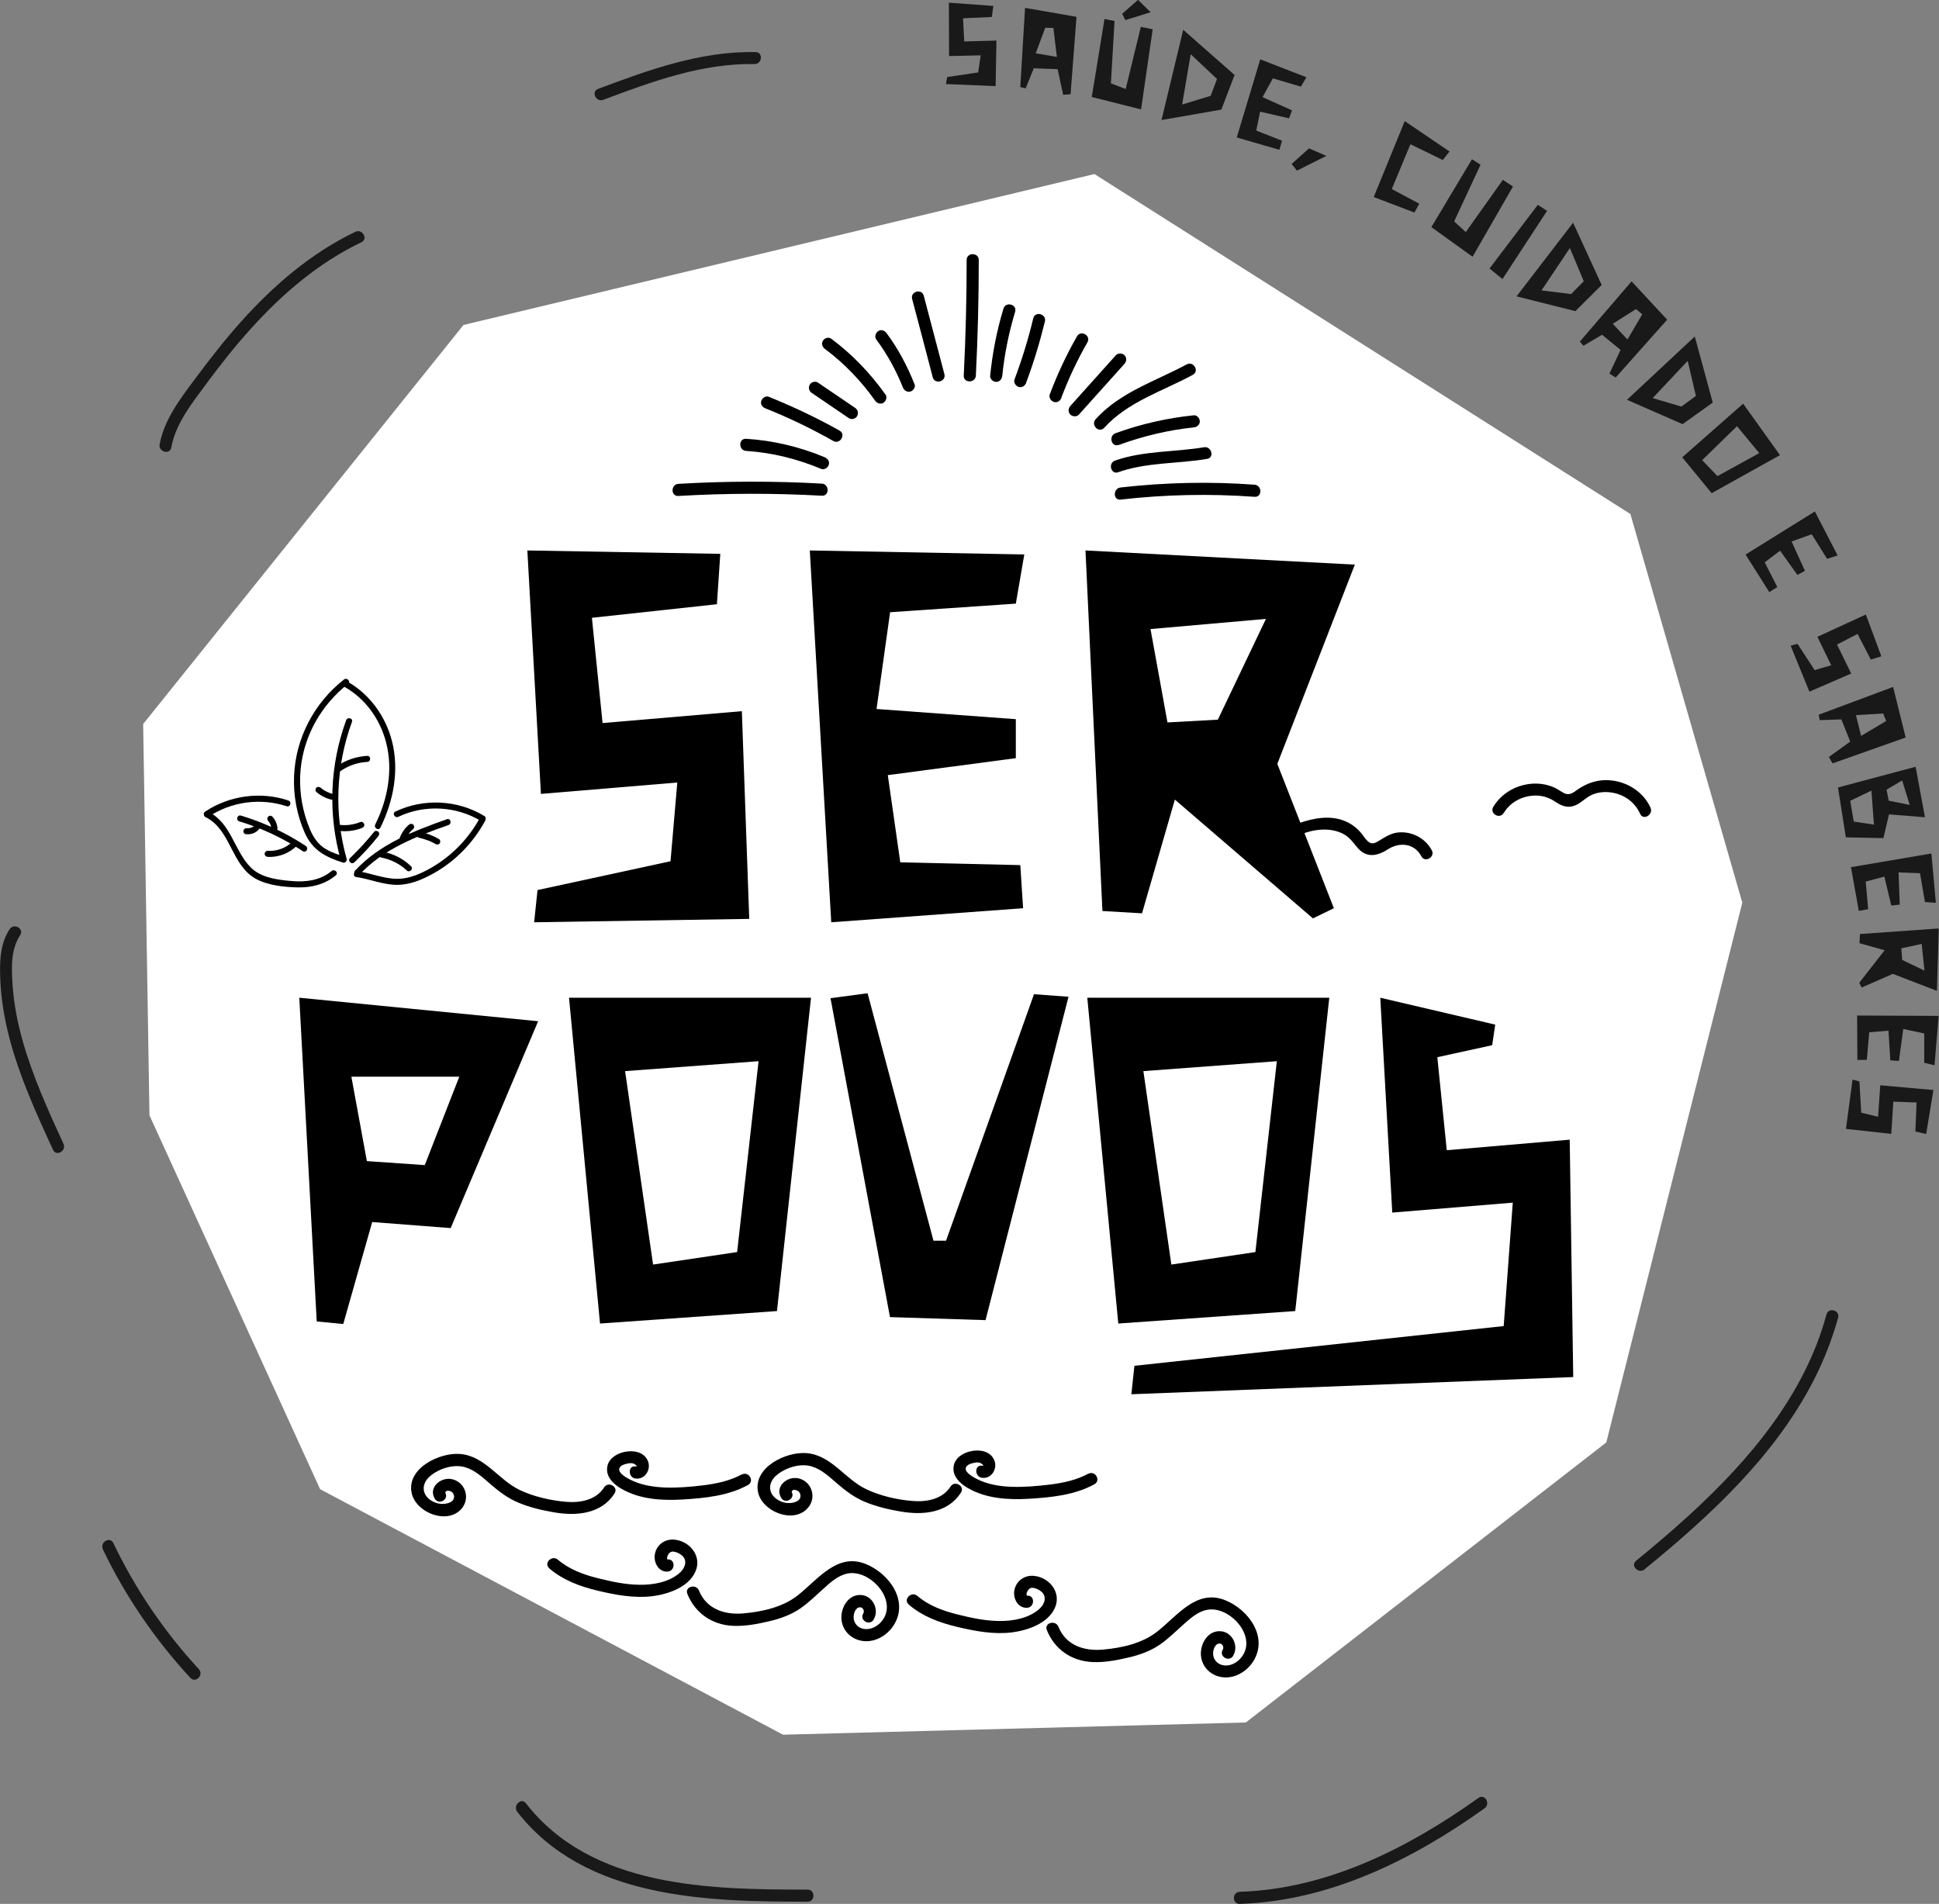 <?xml version="1.0" encoding="UTF-8"?>
<svg xmlns="http://www.w3.org/2000/svg" id="Layer_2" viewBox="0 0 160.09 157.2">
  <rect x="0" y="0" width="160.09" height="157.2" fill="#808080" stroke="none"/>
  <defs>
    <style>.cls-1{fill:#fff;}.cls-2{fill:#eaecee;}.cls-3{fill:#191919;}</style>
  </defs>
  <g id="Layer_1-2">
    <path class="cls-2" d="M123.34,88.81H26.47s-.73-4.62,3.6-6.98c1.44-.78,2.82-1.05,4.02-1.05,2.4,0,4.08,1.05,4.08,1.05,0,0-.29-4.06,3.41-5.68,1.74-.76,3.31-.96,4.48-.96,1.32,0,2.13.26,2.13.26,0,0,3.13,1.07,4.16,2.86,1.39-.5,2.7-.69,3.9-.69,3.35,0,5.69,1.46,5.69,1.46,0,0-.4-5.67,4.76-7.92,2.43-1.06,4.61-1.34,6.24-1.34,1.84,0,2.98.36,2.98.36,0,0,6.89,2.34,6.23,6.08-.11.63-.22,1.17-.32,1.66.9-.21,1.75-.29,2.55-.29,3.35,0,5.69,1.46,5.69,1.46,0,0-.4-5.67,4.76-7.92,2.43-1.06,4.61-1.34,6.24-1.34,1.84,0,2.98.36,2.98.36,0,0,6.89,2.34,6.23,6.08-.66,3.74-1.22,4.97-1.22,4.97,0,0,1.43-2,3.59-2,.28,0,.57.03.87.11,2.63.66,6.33,3,6.23,5.05-.1,2.05,3.59,4.43,3.59,4.43"></path>
    <polygon class="cls-1" points="38.27 26.83 90.36 14.37 134.61 42.44 143.85 74.53 132.62 119.1 102.86 142.22 64.65 143.23 26.43 122.96 12.34 92.09 11.82 59.78 38.27 26.83"></polygon>
    <polygon points="48.87 51.01 49.75 59.7 61.25 58.72 61.86 75.87 44.1 76.15 44.38 73.49 55.36 71.11 55.92 64.61 44.66 65.55 43.54 45.45 59.47 45.73 59.19 49.89 48.87 51.01"></polygon>
    <polygon points="83.87 49.84 73.49 50.55 72.37 58.54 83.87 59.38 83.87 62.6 73.3 64 74.33 71.2 84.24 71.43 84.47 74.99 68.63 76.15 66.86 45.45 84.57 45.78 83.87 49.84"></polygon>
    <path d="M111.86,46.62l-6.4,16.45,4.67,11.92-1.73.84-11.4-9.81-2.71,9.39-3.27-.19-1.4-29.77,22.24,1.17ZM100.55,59.42l3.97-8.32-9.53.84,1.4,7.71,4.16-.23Z"></path>
    <path d="M24.71,82.38l19.72,1.94-7.22,17.08-6.48-.5-2.39,8.42-2.19-.21-1.44-26.74ZM35.07,96.2l2.85-7.3h-8.91l1.28,6.97,4.79.33Z"></path>
    <path d="M46.99,82.38h19.97l-2.81,25.87-14.61,1.03-2.56-26.9ZM53.93,104.41l6.93-1.03,1.77-15.76-11.02.82,2.31,15.97Z"></path>
    <polygon points="88.22 82.3 81.37 109 73.48 108.75 68.57 82.42 71.63 82.01 77.07 102.44 78.11 102.44 85.37 82.09 88.22 82.3"></polygon>
    <path d="M89.78,82.38h19.97l-2.81,25.87-14.61,1.03-2.56-26.9ZM96.72,104.41l6.93-1.03,1.77-15.76-11.02.82,2.31,15.97Z"></path>
    <polygon points="118.67 87.29 119.45 94.97 129.6 94.1 129.89 113.7 93.41 115.12 93.66 112.77 124.15 109.49 124.9 99.3 114.95 100.12 113.96 82.38 123.45 84.6 123.2 86.3 118.67 87.29"></polygon>
    <path d="M89.87,121.67c-.99.54-2.09.77-3.2.91-1.04.12-2.1.22-3.15.18-1.02-.03-2.05-.21-2.96-.69-.31-.17-1.15-.64-.7-1.06.14-.12.36-.19.53-.22.17-.04.37-.07.54,0,.06.02.43.26.15.23-.64-.09-.63.92,0,1,.78.1,1.29-.74,1.02-1.43-.31-.79-1.24-.93-1.98-.76-.65.15-1.31.57-1.39,1.28-.1.79.54,1.39,1.17,1.75,1.51.88,3.34.99,5.05.89,1.84-.11,3.77-.3,5.41-1.2.56-.31.06-1.17-.51-.86"></path>
    <path d="M65.36,123.18c.06-.16.19-.21.37-.14.21.06.33.2.36.43.03.37-.32.54-.62.6-.42.09-.86,0-1.23-.22-.85-.5-.86-1.43-.12-2.05.74-.62,1.95-1.01,2.9-.72.83.25,1.49.89,2.13,1.44.69.59,1.39,1.12,2.23,1.47.94.4,1.97.64,2.97.81,1.83.32,3.9.14,4.99-1.56.35-.54-.52-1.04-.86-.5-.68,1.06-1.99,1.29-3.16,1.19-1.26-.1-2.68-.43-3.82-.98-1.74-.83-2.88-2.82-4.93-2.97-1.67-.13-4.37,1.16-3.99,3.19.32,1.68,3.1,2.76,4.22,1.21.62-.87.15-2.1-.89-2.32-.92-.2-1.97.69-1.41,1.62.33.55,1.19.05.86-.5"></path>
    <path d="M36.76,123.25c.06-.16.19-.21.37-.14.21.06.33.2.36.43.03.37-.32.54-.62.6-.42.09-.87,0-1.23-.22-.85-.5-.86-1.43-.12-2.05.74-.62,1.95-1.01,2.9-.72.83.25,1.49.89,2.13,1.44.69.59,1.39,1.12,2.23,1.47.94.4,1.97.64,2.97.81,1.83.32,3.9.14,4.99-1.56.35-.54-.52-1.04-.86-.5-.68,1.06-1.99,1.29-3.16,1.19-1.26-.11-2.68-.43-3.82-.98-1.74-.83-2.88-2.82-4.93-2.97-1.67-.13-4.38,1.16-3.99,3.19.32,1.68,3.1,2.76,4.22,1.21.62-.87.15-2.1-.89-2.32-.92-.2-1.97.69-1.41,1.62.33.55,1.19.05.86-.5"></path>
    <path d="M61.26,121.73c-.99.54-2.09.77-3.2.91-1.04.12-2.1.22-3.15.18-1.02-.04-2.05-.21-2.96-.69-.31-.17-1.15-.64-.7-1.06.14-.12.36-.19.53-.22.17-.04.37-.07.54,0,.06.02.43.26.15.23-.64-.09-.63.92,0,1,.78.1,1.3-.74,1.03-1.43-.31-.79-1.24-.93-1.98-.76-.65.15-1.31.57-1.39,1.28-.1.79.54,1.39,1.17,1.75,1.51.88,3.34.99,5.05.89,1.84-.11,3.77-.3,5.41-1.2.56-.31.06-1.17-.51-.86"></path>
    <path d="M72.13,133.72c.48-.79-.04-1.92-.98-2.02-1.08-.11-1.73.99-1.68,1.95.06,1.07.95,1.84,2.01,1.86.92.02,1.79-.53,2.29-1.29,1.31-2.02-.36-4.3-2.28-5.08-2.38-.97-3.97,1.29-5.62,2.58-1.24.98-2.91,1.35-4.46,1.49-1.55.15-3.08-.34-3.7-1.88-.24-.59-1.2-.33-.96.27.64,1.59,2.03,2.55,3.74,2.64,1.01.05,2.06-.15,3.03-.38.9-.21,1.79-.53,2.55-1.05.68-.47,1.27-1.05,1.88-1.6.58-.53,1.23-1.13,2.03-1.29,1.68-.33,3.77,1.75,3.12,3.43-.28.72-1.09,1.33-1.89,1.12-.55-.15-.84-.68-.7-1.23.06-.23.23-.55.51-.53.24.01.38.31.25.52-.33.55.53,1.05.86.5"></path>
    <path d="M45.34,129.49c1.16.99,2.55,1.5,4.01,1.85,1.48.35,3.02.64,4.54.45,1.3-.17,2.99-.75,3.54-2.06.54-1.27-.51-2.52-1.8-2.61-.75-.05-1.42.44-1.56,1.19-.13.67.29,1.51,1.06,1.45.64-.05.64-1.05,0-1-.15.01,0-.65.41-.65.26,0,.55.15.74.3.5.41.3,1.02-.11,1.41-.87.81-2.23,1.05-3.37,1.03-1.16-.01-2.31-.26-3.43-.54-1.2-.3-2.36-.72-3.31-1.53-.49-.42-1.2.29-.71.71"></path>
    <path d="M101.81,136.71c.48-.79-.04-1.92-.98-2.02-1.08-.11-1.73.99-1.68,1.95.06,1.07.95,1.84,2.01,1.86.92.02,1.79-.53,2.29-1.29,1.31-2.02-.36-4.3-2.28-5.08-2.38-.97-3.97,1.29-5.62,2.58-1.24.98-2.91,1.35-4.46,1.49-1.55.15-3.08-.33-3.7-1.88-.24-.59-1.2-.33-.96.27.64,1.59,2.02,2.55,3.74,2.64,1.01.05,2.06-.15,3.03-.38.9-.21,1.79-.53,2.55-1.05.68-.47,1.27-1.05,1.88-1.6.58-.52,1.23-1.13,2.03-1.28,1.68-.33,3.77,1.75,3.12,3.43-.28.72-1.09,1.34-1.89,1.12-.55-.15-.84-.68-.7-1.23.06-.23.23-.55.51-.54.24.01.38.31.25.52-.33.55.53,1.05.86.5"></path>
    <path d="M75.02,132.48c1.16.99,2.55,1.5,4.01,1.85,1.48.35,3.02.64,4.54.45,1.3-.17,2.99-.75,3.54-2.06.54-1.27-.51-2.52-1.8-2.61-.75-.05-1.42.44-1.56,1.19-.13.67.29,1.5,1.06,1.45.64-.05.64-1.05,0-1-.15,0,0-.65.41-.65.25,0,.55.15.74.3.5.41.3,1.02-.11,1.41-.87.81-2.23,1.05-3.37,1.03-1.16-.01-2.31-.26-3.43-.54-1.2-.3-2.36-.72-3.31-1.53-.49-.42-1.2.29-.71.71"></path>
    <path class="cls-3" d="M14.14,36.95c.37-1.99,1.69-3.63,2.87-5.23,1.17-1.59,2.4-3.14,3.73-4.61,2.6-2.88,5.58-5.42,9.1-7.11.58-.28.07-1.14-.5-.86-3.65,1.75-6.75,4.42-9.44,7.42-1.33,1.49-2.56,3.06-3.75,4.66-1.23,1.66-2.58,3.38-2.97,5.46-.12.63.85.9.96.27"></path>
    <path class="cls-3" d="M.8,76.71c-.83,1.26-.84,2.83-.77,4.29.07,1.59.35,3.18.75,4.72.84,3.2,2.22,6.23,3.6,9.22.27.58,1.13.08.86-.5-1.28-2.78-2.55-5.59-3.38-8.54-.41-1.45-.7-2.94-.81-4.44-.1-1.4-.2-3.01.61-4.24.36-.54-.51-1.04-.86-.5"></path>
    <path class="cls-3" d="M42.71,149.6c5.6,7.2,15.66,7.42,23.97,7.42.64,0,.64-1,0-1-8.06,0-17.82-.13-23.26-7.13-.4-.51-1.1.21-.71.71"></path>
    <path class="cls-3" d="M135.77,129.58c5.35-4.36,10.64-9.23,13.88-15.43.89-1.71,1.6-3.5,2.11-5.35.17-.62-.8-.89-.96-.27-1.79,6.62-6.34,12-11.3,16.54-1.43,1.31-2.92,2.57-4.42,3.8-.5.41.21,1.11.71.71"></path>
    <path class="cls-3" d="M8.49,127.92c1.86,3.88,4.3,7.45,7.22,10.61.44.48,1.14-.23.71-.71-2.86-3.1-5.24-6.6-7.06-10.41-.28-.58-1.14-.07-.86.5"></path>
    <path class="cls-3" d="M102.36,157.2c7.43-.24,14.27-3.65,20.21-7.89.52-.37.02-1.24-.5-.86-5.8,4.13-12.46,7.52-19.71,7.75-.64.02-.65,1.02,0,1"></path>
    <path d="M105.38,69.9c1.16-.64,2.4-1.34,3.75-1.4.57-.03,1.15.06,1.67.3.55.26.87.69,1.24,1.15.74.91,1.64.76,2.54.18.96-.62,2.19-.52,2.77.57.3.57,1.17.06.86-.5-.52-.98-1.62-1.56-2.72-1.47-.65.05-1.11.37-1.65.7-.35.21-.6.32-.92.02-.23-.21-.39-.5-.59-.73-2.03-2.27-5.28-.85-7.44.34-.56.31-.06,1.17.51.86"></path>
    <path d="M124.16,67.12c.57-.95,1.65-1.47,2.75-1.43.55.02,1.04.2,1.49.5.52.35,1.01.56,1.63.32.53-.21.9-.67,1.42-.89.46-.2.99-.26,1.48-.2,1.08.12,2.04.77,2.48,1.77.26.59,1.12.08.86-.5-.49-1.1-1.53-1.88-2.7-2.16-1.28-.3-2.42,0-3.46.76-.42.31-.7.39-1.15.1-.26-.17-.52-.33-.81-.44-.57-.22-1.19-.29-1.79-.23-1.26.13-2.41.81-3.07,1.9-.33.55.53,1.06.86.5"></path>
    <path d="M28.38,56.12c-2.44,1.92-3.97,4.82-4.1,7.94-.07,1.6.23,3.23.88,4.7.63,1.43,1.72,2.01,3.15,2.46.18.06.36-.13.31-.31-1.05-3.73-.89-7.67.44-11.31.11-.3-.37-.43-.48-.13-1.36,3.72-1.51,7.76-.44,11.57l.31-.31c-.68-.22-1.42-.44-1.97-.93-.54-.48-.85-1.17-1.09-1.84-.51-1.41-.71-2.94-.57-4.44.27-2.8,1.72-5.33,3.92-7.06.25-.2-.1-.55-.35-.35"></path>
    <path d="M28.42,56.7c1.75.98,2.96,2.68,3.46,4.61.59,2.28.13,4.69-.9,6.77-.14.29.29.54.43.25,1.08-2.2,1.57-4.74.95-7.15-.53-2.05-1.84-3.87-3.69-4.91-.28-.16-.53.27-.25.43"></path>
    <path d="M29.25,71.21c.71-.68,1.38-1.41,1.99-2.18.08-.1.1-.25,0-.35-.09-.09-.27-.11-.35,0-.62.77-1.28,1.49-1.99,2.17-.23.22.12.58.35.35"></path>
    <path d="M28.06,63.7c.67-.47,1.45-.75,2.26-.79.32-.02.32-.52,0-.5-.9.05-1.78.35-2.52.86-.11.08-.16.22-.09.34.06.11.23.17.34.09"></path>
    <path d="M27.48,65.55c-.1-.02-.19-.05-.29-.09l-.07-.03-.04-.02h0s-.14-.06-.14-.06l-.26-.15-.12-.09h-.01s-.01-.02-.01-.02l-.07-.05c-.1-.08-.26-.1-.35,0-.09.09-.11.26,0,.35.35.3.77.52,1.22.63.13.03.28-.04.31-.17.03-.13-.04-.27-.17-.31"></path>
    <path d="M27.82,68.58c.7.11,1.42.04,2.08-.22.12-.05.21-.17.17-.31-.03-.12-.18-.23-.31-.18-.57.23-1.2.32-1.81.22-.13-.02-.27.03-.31.17-.03.12.04.29.17.31"></path>
    <path d="M32.89,67.44c2.17-1.03,4.79-.89,6.84.36.28.17.53-.27.25-.43-2.21-1.34-5.01-1.47-7.34-.36-.29.14-.04.57.25.43"></path>
    <path d="M29.4,72.41c1.13.17,2.21.64,3.36.65,1.07.01,2.1-.43,3.02-.94,1.8-1,3.28-2.52,4.26-4.32.16-.28-.28-.54-.43-.25-.92,1.68-2.28,3.09-3.94,4.06-.88.51-1.88.97-2.91.95-1.1-.01-2.15-.47-3.23-.63-.32-.05-.45.43-.13.48"></path>
    <path d="M29.67,72.23c1.96-2.12,4.69-3.17,7.36-4.11.3-.11.17-.59-.13-.48-2.74.97-5.56,2.06-7.58,4.24-.22.24.14.59.35.35"></path>
    <path d="M31.49,70.81c.78.15,1.51.51,2.09,1.06.23.22.59-.13.35-.35-.63-.61-1.44-1.03-2.31-1.19-.13-.02-.27.04-.31.17-.03.12.04.28.18.31"></path>
    <path d="M34.6,69.17c.25.06.49.13.73.22l.08.03.05.02h.01s.17.08.17.08c.12.06.23.12.34.18.11.06.28.03.34-.09.06-.12.03-.27-.09-.34-.47-.27-.98-.47-1.51-.58-.13-.03-.28.04-.31.17-.03.13.04.28.18.31"></path>
    <path d="M33.52,69.3v-.04s.02,0,.02,0h0s.01-.04.01-.04l.07-.13.15-.25.02-.03h0s0-.02,0-.02l.02-.03.09-.11.22-.21c.1-.08.09-.27,0-.35-.11-.1-.24-.09-.35,0-.34.28-.6.66-.76,1.07-.05.12.05.28.17.31.14.03.26-.04.31-.17"></path>
    <path d="M27.37,71.92c-.93.79-2.16.93-3.34.82-1.16-.1-2.5-.27-3.35-1.14-1.35-1.38-1.59-3.61-3.43-4.55-.29-.15-.54.29-.25.43,2.07,1.05,2.09,3.96,4.12,5.08,1,.55,2.37.69,3.49.71,1.14.02,2.24-.26,3.12-1,.25-.21-.11-.56-.35-.35"></path>
    <path d="M17.2,67.45c1.9-1.27,4.3-1.59,6.47-.88.31.1.44-.38.13-.48-2.28-.76-4.86-.41-6.86.92-.27.18-.02.61.25.43"></path>
    <path d="M25.25,69.85c-1.65-1.09-3.46-1.94-5.36-2.51-.31-.09-.44.39-.13.48,1.86.56,3.62,1.39,5.24,2.46.27.18.52-.25.25-.43"></path>
    <path d="M22.91,68.39c-.03-.36-.17-.69-.42-.96-.09-.1-.26-.1-.35,0-.09.1-.1.25,0,.35l.08.1-.04-.05c.07.09.12.19.17.29l-.03-.06c.04.11.07.22.09.33v-.07s0,.06,0,.06l.07.18.18.07c.12,0,.26-.11.25-.25"></path>
    <path d="M21.08,68.06l-.04.06v-.02s0,.03,0,.03l-.09.09-.03.02h.01s-.05.03-.05.03l-.11.06h-.03s.01,0,.01,0l-.06.02-.13.03h.03s-.04,0-.04,0h-.06s-.07,0-.07,0h-.02l-.19.03-.11.15c-.03.12.04.29.17.31.14.02.26.02.39,0,.12-.02.22-.06.33-.1.21-.1.38-.26.5-.45.07-.11.03-.28-.09-.34-.12-.06-.27-.03-.34.09"></path>
    <path d="M24.19,69.45c-.54.56-1.31.85-2.09.8-.14,0-.25.12-.25.25,0,.14.11.24.25.25.9.05,1.81-.3,2.44-.95.22-.23-.13-.58-.35-.35"></path>
    <path d="M80.57,31.01c.16-3.18.24-6.36.24-9.54,0-.64-1-.65-1,0,0,3.18-.08,6.36-.24,9.54-.03.64.97.64,1,0"></path>
    <path d="M92.32,38.99c2.36-.83,4.9-.69,7.34-1.1.63-.1.37-1.07-.26-.96-2.45.41-4.97.27-7.34,1.1-.6.21-.34,1.18.27.96"></path>
    <path d="M68.08,37.75c-2.06-.86-4.24-1.38-6.48-1.52-.64-.04-.64.96,0,1,2.14.14,4.23.66,6.21,1.49.25.1.55-.11.62-.35.08-.29-.1-.51-.35-.62"></path>
    <path d="M87.63,32.83c.6-1.58,1.31-3.1,2.15-4.56.32-.56-.54-1.06-.86-.5-.88,1.54-1.63,3.15-2.25,4.8-.1.25.11.55.35.62.28.08.52-.1.62-.35"></path>
    <path d="M73.11,32.58c-1.25-1.76-2.75-3.33-4.49-4.62-.22-.16-.56-.04-.68.18-.15.25-.04.52.18.68,1.59,1.18,2.98,2.64,4.13,4.26.16.22.44.32.68.18.22-.13.34-.46.18-.69"></path>
    <path d="M75.5,31.71c-.59-1.49-1.34-2.91-2.3-4.2-.16-.22-.43-.33-.68-.18-.21.12-.34.47-.18.69.9,1.21,1.64,2.55,2.2,3.96.1.25.34.42.62.35.24-.06.45-.36.35-.61"></path>
    <path d="M77.97,30.88c-.57-2.15-1.14-4.31-1.7-6.46-.16-.62-1.13-.36-.96.27.57,2.15,1.14,4.3,1.7,6.46.16.62,1.13.36.96-.27"></path>
    <path d="M82.75,31.04c.18-1.79.54-3.56,1.06-5.29.19-.62-.78-.88-.96-.27-.55,1.81-.91,3.67-1.1,5.55-.03.27.25.5.5.5.29,0,.47-.23.5-.5"></path>
    <path d="M84.72,31.6c.62-1.65,1.13-3.34,1.55-5.05.15-.63-.81-.89-.96-.27-.41,1.71-.93,3.4-1.55,5.05-.1.25.11.55.35.62.28.08.52-.1.62-.35"></path>
    <path d="M89.08,34.23c1.25-1.4,2.51-2.79,3.76-4.19.18-.2.2-.51,0-.71-.18-.18-.53-.2-.71,0-1.25,1.4-2.5,2.79-3.76,4.19-.18.2-.2.51,0,.71.18.18.53.2.71,0"></path>
    <path d="M91.17,35.32c1.97-2.17,4.81-3.01,7.31-4.37.57-.31.06-1.17-.51-.86-2.59,1.4-5.48,2.28-7.51,4.52-.43.48.27,1.19.71.71"></path>
    <path d="M92.37,36.74c2-.73,4.07-1.23,6.19-1.45.27-.03.5-.21.5-.5,0-.25-.23-.53-.5-.5-2.21.23-4.37.72-6.46,1.48-.6.22-.34,1.19.27.96"></path>
    <path d="M92.52,41.25c3.67-.42,7.37-.5,11.06-.23.64.05.64-.95,0-1-3.69-.27-7.38-.19-11.06.23-.63.07-.64,1.07,0,1"></path>
    <path d="M67.85,39.93c-3.95-.22-7.9-.21-11.84.02-.64.04-.64,1.04,0,1,3.94-.23,7.9-.24,11.84-.02.64.04.64-.96,0-1"></path>
    <path d="M69.31,35.55c-1.89-1.06-3.84-1.98-5.84-2.79-.25-.1-.55.11-.62.35-.08.29.1.51.35.61,1.93.77,3.8,1.67,5.6,2.69.56.32,1.07-.55.51-.86"></path>
    <path d="M70.59,33.67c-1.02-.69-2.04-1.39-3.06-2.08-.22-.15-.56-.05-.68.18-.13.25-.05.53.18.68,1.02.7,2.04,1.39,3.06,2.08.22.15.56.05.68-.18.13-.25.05-.53-.18-.68"></path>
    <path class="cls-3" d="M79.51,1.51l.1,1.91,2.66-.07-.07,3.76-4.1-.17.1-.58,2.56-.38.21-1.41-2.61.06-.02-4.41,3.67.27-.12.91-2.39.11Z"></path>
    <path class="cls-3" d="M88.88,1.38l-.49,6.4-.61.05-.46-2.12-1.97-.07-.67,1.66-.44-.11.39-6.54,4.25.74ZM85.51,4.4l1.75.3-.29-2.39-.67-.02-.79,2.12Z"></path>
    <path class="cls-3" d="M94.2,9.03l-4.06-1.02,1.05-6.44.83.16-.3,5.15,1.22.47,1.25-5.13.98.2-.96,6.61ZM92.65,1.14l.26.52,2.09-.65-1.04-1.02-1.3,1.14Z"></path>
    <path class="cls-3" d="M97.69,2.46l4.24,3.73-1.09,2.86-4.94.86,1.79-7.45ZM98.31,4.47l-.71,4.16,2.36-.72.52-1.39-2.17-2.04Z"></path>
    <path class="cls-3" d="M107.39,7.15l-2.3-.68-.85,1.55,2.43,1.09-.24.66-2.39-.55-.32,1.56,2.13.84-.22.75-3.52-1.02,1.94-6.45,3.81,1.48-.46.78Z"></path>
    <path class="cls-3" d="M108.07,12.25l1.44.62-2.43,1.22-.44-.55,1.44-1.29Z"></path>
    <path class="cls-3" d="M119.68,12.5l-.56.71-2.67-1.3-1.54,3.7,2.27,1.21-.4.73-3.36-1.28,2.56-6.27,3.7,2.51Z"></path>
    <path class="cls-3" d="M124.91,15.41l-3.33,5.79-3.4-2.45,3.35-5.6.71.45-2.18,4.68.96.88,3.06-4.31.84.55Z"></path>
    <path class="cls-3" d="M126.96,16.91l.77.5-3.68,5.63-1.07-.87,3.98-5.25Z"></path>
    <path class="cls-3" d="M129.88,18.39l2.36,5.14-2.17,2.16-4.86-1.22,4.67-6.08ZM129.62,20.47l-2.35,3.51,2.45.3,1.04-1.06-1.15-2.75Z"></path>
    <path class="cls-3" d="M137.66,26.38l-4.26,4.79-.52-.32.92-1.96-1.53-1.25-1.54.91-.29-.35,4.27-4.97,2.93,3.16ZM133.16,26.74l1.21,1.29,1.22-2.08-.52-.43-1.91,1.21Z"></path>
    <path class="cls-3" d="M139.93,27.79l1.48,5.45-2.49,1.78-4.59-2.01,5.6-5.23ZM139.34,29.8l-2.89,3.07,2.37.7,1.2-.88-.68-2.9Z"></path>
    <path class="cls-3" d="M143.92,33.33l3.04,4.25-5.64,3.14-2.43-2.96,5.03-4.43ZM140.53,37.99l1.27,1.32,3.45-1.9-1.84-2.22-2.87,2.8Z"></path>
    <path class="cls-3" d="M150.85,46.14l-1.27-2.03-1.66.6,1.1,2.42-.62.34-1.43-2-1.27.96,1.04,2.04-.66.42-1.96-3.1,5.72-3.56,1.88,3.63-.86.28Z"></path>
    <path class="cls-3" d="M153.37,52.34l-1.7.88,1.17,2.39-3.45,1.5-1.55-3.8.57-.15,1.41,2.17,1.37-.4-1.14-2.35,4-1.84,1.28,3.45-.87.27-1.1-2.13Z"></path>
    <path class="cls-3" d="M157.35,60.89l-6.05,2.14-.3-.53,1.76-1.27-.73-1.83-1.79.06-.08-.45,6.14-2.29,1.04,4.18ZM153.23,59.04l.43,1.72,2.07-1.23-.25-.62-2.25.14Z"></path>
    <path class="cls-3" d="M155.96,67.25l-.46,1.95-3.1-.06-.65-4.12,6.41-1.71.77,4.17-2.97-.24ZM153.04,67.83l1.68.26-.21-2.81-1.75.84.29,1.7ZM157.67,66.46l-.62-2.02-1.29.76.18.91,1.73.35Z"></path>
    <path class="cls-3" d="M158.93,74.47l-.41-2.37-1.77-.07.1,2.66-.7.08-.57-2.39-1.54.41.2,2.28-.77.14-.65-3.61,6.64-1.13.37,4.07-.9-.06Z"></path>
    <path class="cls-3" d="M159.91,81.81l-3.63-1.4-2.58,1.13-.19-.4,2.09-2.68-2.07-.58.03-.76,6.51-.46-.15,5.14ZM157.05,79.26l1.84.88-.23-2.2-1.68.36.07.96Z"></path>
    <path class="cls-3" d="M158.87,87.73v-2.4s-1.73-.37-1.73-.37l-.36,2.64-.71-.05-.15-2.45-1.59.13-.2,2.28h-.78s-.02-3.66-.02-3.66l6.73.03-.34,4.08-.88-.22Z"></path>
    <path class="cls-3" d="M158.23,91.03l-1.91-.07-.17,2.66-3.74-.41.54-4.07.57.15.15,2.58,1.39.34.18-2.6,4.39.39-.6,3.63-.89-.2.1-2.4Z"></path>
    <path class="cls-3" d="M49.81,8.24c4.01-1.5,8.14-3.03,12.48-2.95.64.01.74-.98.09-.99-4.53-.09-8.82,1.47-13,3.04-.6.23-.17,1.13.43.9"></path>
  </g>
</svg>
